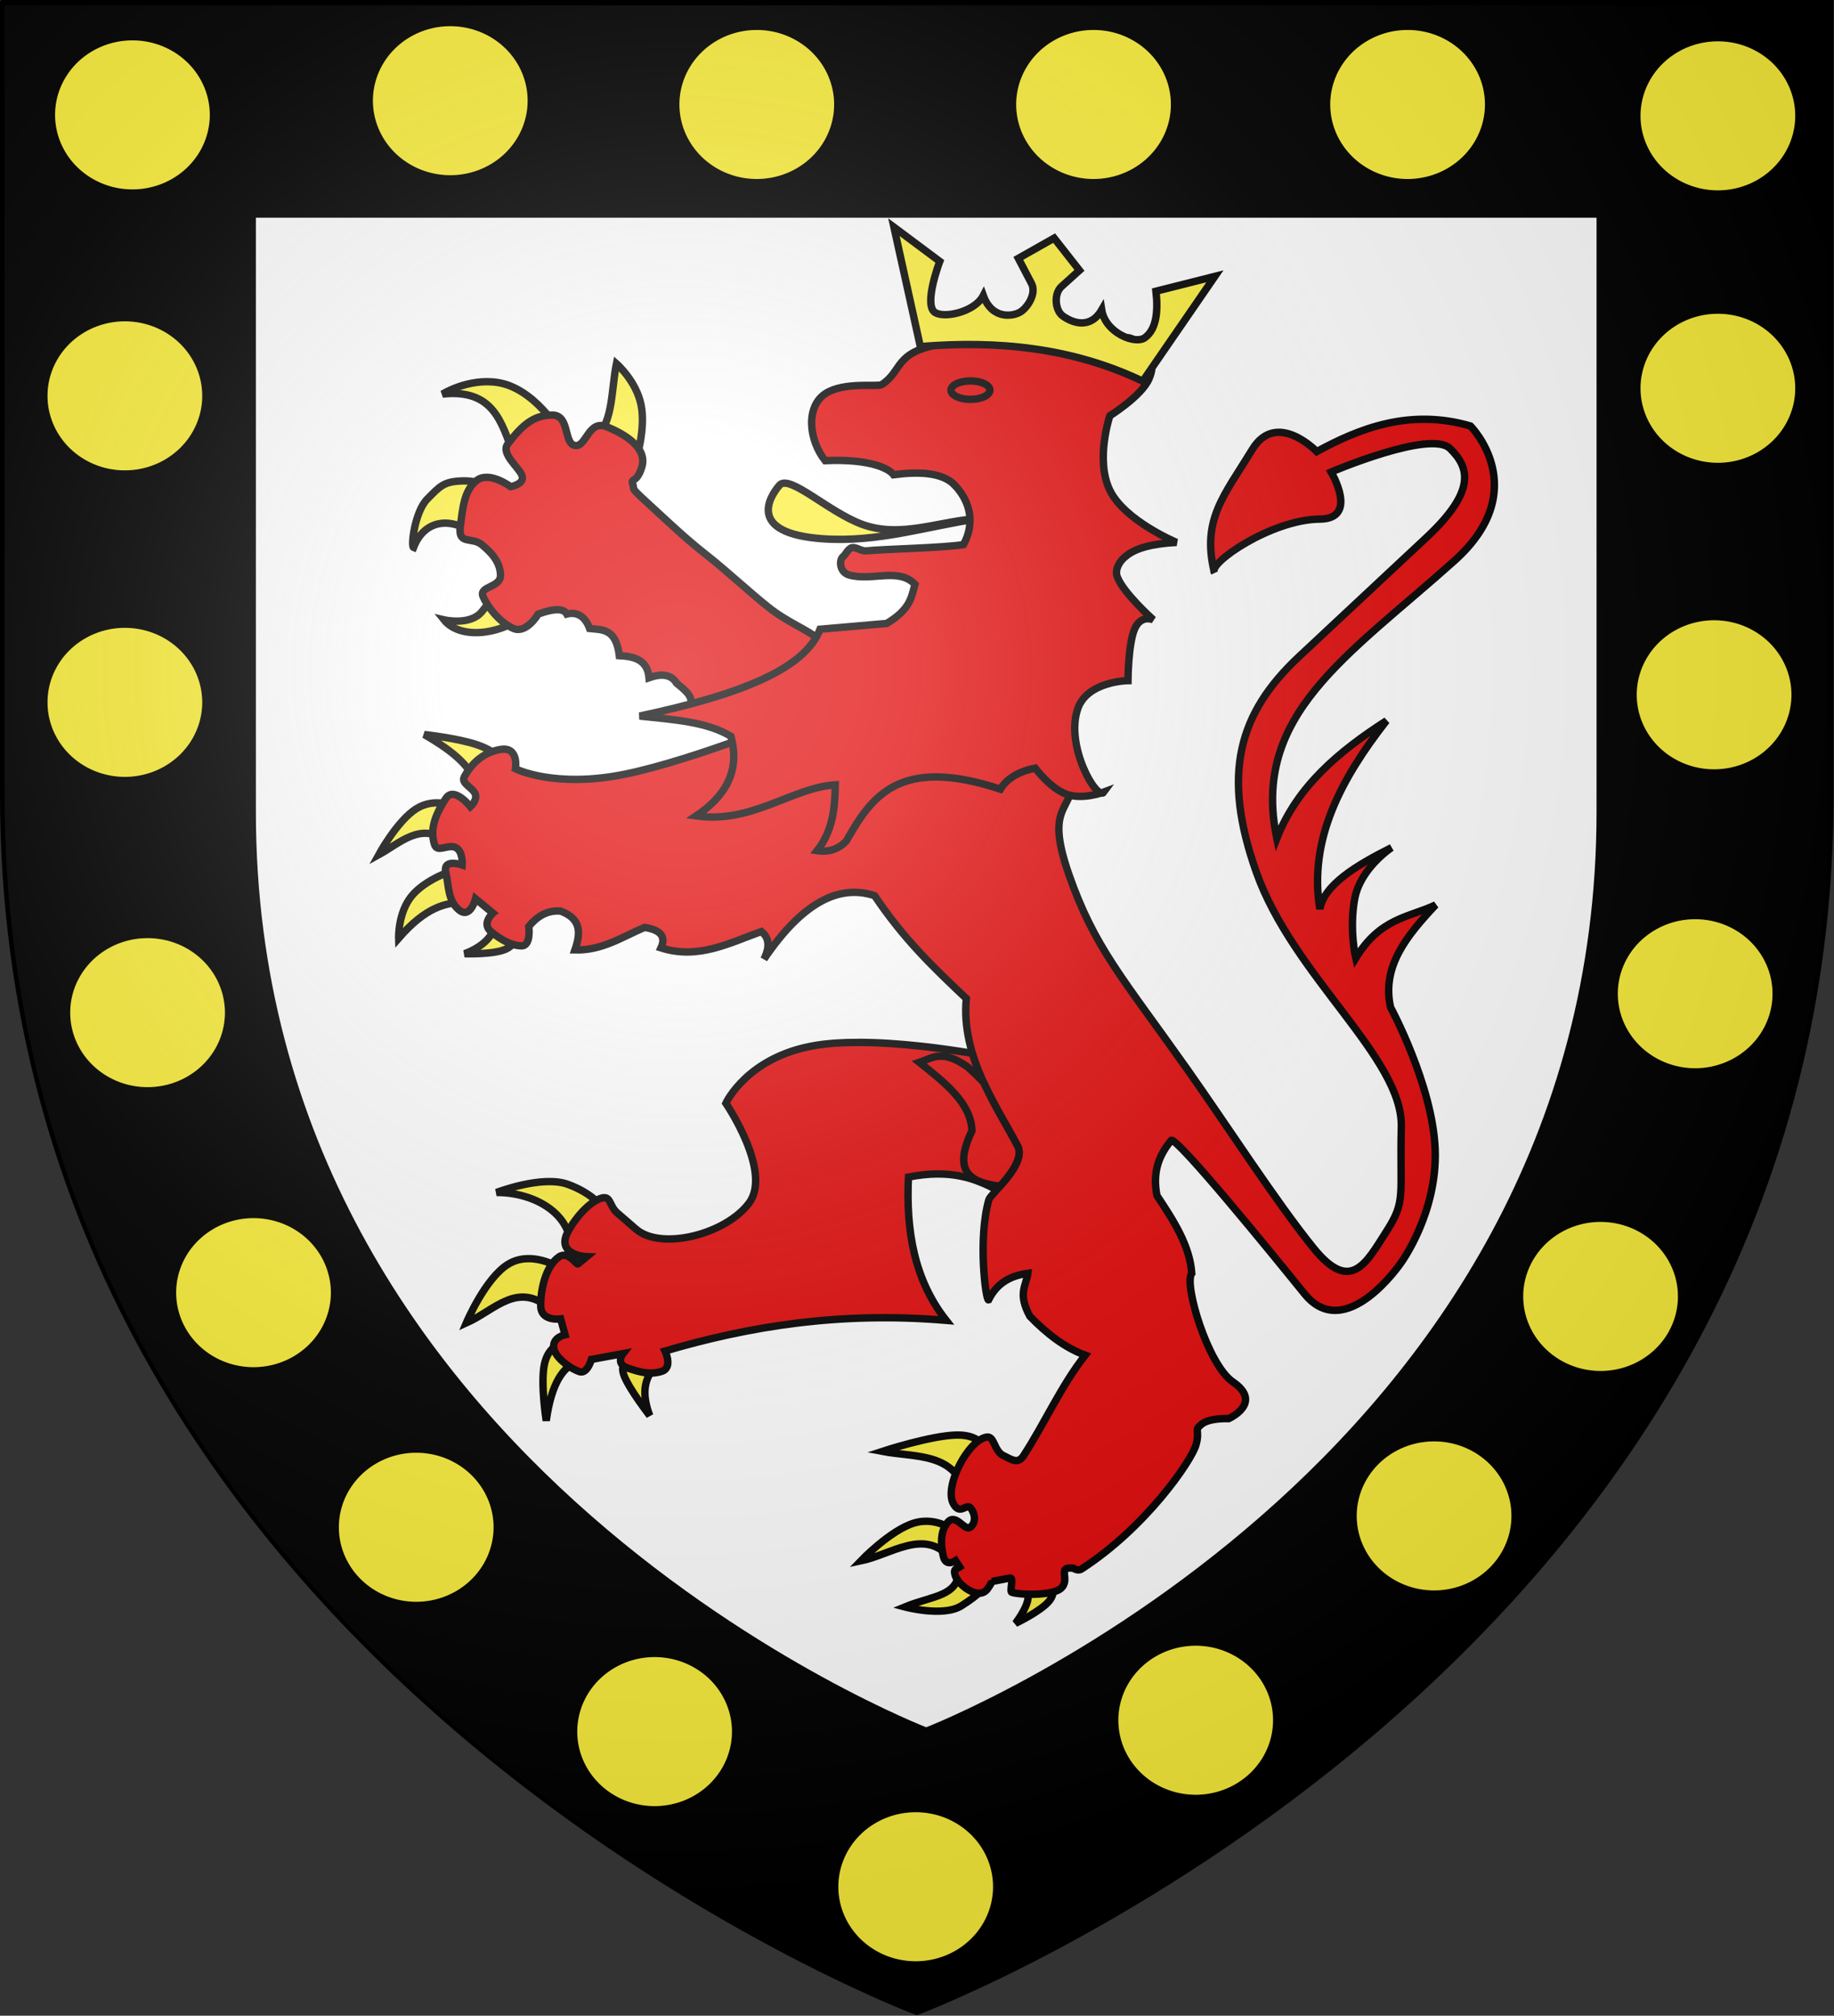 <?xml version="1.0" encoding="UTF-8" standalone="no"?>
<!-- Created with Inkscape (http://www.inkscape.org/) -->

<svg
   xmlns:dc="http://purl.org/dc/elements/1.1/"
   xmlns:cc="http://creativecommons.org/ns#"
   xmlns:rdf="http://www.w3.org/1999/02/22-rdf-syntax-ns#"
   xmlns:svg="http://www.w3.org/2000/svg"
   xmlns="http://www.w3.org/2000/svg"
   xmlns:xlink="http://www.w3.org/1999/xlink"
   xmlns:sodipodi="http://sodipodi.sourceforge.net/DTD/sodipodi-0.dtd"
   xmlns:inkscape="http://www.inkscape.org/namespaces/inkscape"
   version="1.0"
   width="565.32"
   height="621.312"
   id="svg2"
   inkscape:version="0.91 r13725"
   sodipodi:docname="Richard_of_Cornwall_Arms.svg">
  <rect width="100%" height="100%" fill="#333333" stroke="none"/>
  <sodipodi:namedview
     pagecolor="#ffffff"
     bordercolor="#666666"
     borderopacity="1"
     objecttolerance="10"
     gridtolerance="10"
     guidetolerance="10"
     inkscape:pageopacity="0"
     inkscape:pageshadow="2"
     inkscape:window-width="1600"
     inkscape:window-height="838"
     id="namedview4232"
     showgrid="false"
     fit-margin-top="0"
     fit-margin-left="0"
     fit-margin-right="0"
     fit-margin-bottom="0"
     inkscape:zoom="0.46136364"
     inkscape:cx="282.6601"
     inkscape:cy="311.04564"
     inkscape:window-x="-8"
     inkscape:window-y="-8"
     inkscape:window-maximized="1"
     inkscape:current-layer="svg2" />
  <desc
     id="desc4">Flag of Canton of Valais (Wallis)</desc>
  <defs
     id="defs6">
    <linearGradient
       id="linearGradient2893">
      <stop
         style="stop-color:#ffffff;stop-opacity:0.314"
         offset="0"
         id="stop2895" />
      <stop
         style="stop-color:#ffffff;stop-opacity:0.251"
         offset="0.19"
         id="stop2897" />
      <stop
         style="stop-color:#6b6b6b;stop-opacity:0.125"
         offset="0.6"
         id="stop2901" />
      <stop
         style="stop-color:#000000;stop-opacity:0.125"
         offset="1"
         id="stop2899" />
    </linearGradient>
    <linearGradient
       id="linearGradient2885">
      <stop
         style="stop-color:#ffffff;stop-opacity:1"
         offset="0"
         id="stop2887" />
      <stop
         style="stop-color:#ffffff;stop-opacity:1"
         offset="0.229"
         id="stop2891" />
      <stop
         style="stop-color:#000000;stop-opacity:1"
         offset="1"
         id="stop2889" />
    </linearGradient>
    <linearGradient
       id="linearGradient2955">
      <stop
         style="stop-color:#fd0000;stop-opacity:1"
         offset="0"
         id="stop2867" />
      <stop
         style="stop-color:#e77275;stop-opacity:0.659"
         offset="0.5"
         id="stop2873" />
      <stop
         style="stop-color:#000000;stop-opacity:0.323"
         offset="1"
         id="stop2959" />
    </linearGradient>
    <radialGradient
       cx="225.524"
       cy="218.901"
       r="300"
       fx="225.524"
       fy="218.901"
       id="radialGradient2961"
       xlink:href="#linearGradient2955"
       gradientUnits="userSpaceOnUse"
       gradientTransform="matrix(-4.167939e-4,2.183,-1.884,-3.599562e-4,615.597,-289.121)" />
    <polygon
       points="-0.951,-0.309 0.951,-0.309 -0.588,0.809 0,-1 0,-1 0.588,0.809 "
       transform="scale(53,53)"
       id="star" />
    <clipPath
       id="clip">
      <path
         d="m 0,-200 0,800 300,0 0,-800 -300,0 z"
         id="path10"
         inkscape:connector-curvature="0" />
    </clipPath>
    <radialGradient
       cx="225.524"
       cy="218.901"
       r="300"
       fx="225.524"
       fy="218.901"
       id="radialGradient1911"
       xlink:href="#linearGradient2955"
       gradientUnits="userSpaceOnUse"
       gradientTransform="matrix(-4.167939e-4,2.183,-1.884,-3.599562e-4,615.597,-289.121)" />
    <radialGradient
       cx="225.524"
       cy="218.901"
       r="300"
       fx="225.524"
       fy="218.901"
       id="radialGradient2865"
       xlink:href="#linearGradient2955"
       gradientUnits="userSpaceOnUse"
       gradientTransform="matrix(0,1.749,-1.593,-1.049767e-7,551.788,-191.29)" />
    <radialGradient
       cx="225.524"
       cy="218.901"
       r="300"
       fx="225.524"
       fy="218.901"
       id="radialGradient2871"
       xlink:href="#linearGradient2955"
       gradientUnits="userSpaceOnUse"
       gradientTransform="matrix(0,1.386,-1.323,-5.741131e-8,-158.082,-109.541)" />
    <radialGradient
       cx="221.445"
       cy="226.331"
       r="300"
       fx="221.445"
       fy="226.331"
       id="radialGradient3163"
       xlink:href="#linearGradient2893"
       gradientUnits="userSpaceOnUse"
       gradientTransform="matrix(1.353,0,0,1.349,-77.629,-85.747)" />
    <radialGradient
       cx="221.445"
       cy="226.331"
       r="300"
       fx="221.445"
       fy="226.331"
       id="radialGradient4170"
       xlink:href="#linearGradient2893"
       gradientUnits="userSpaceOnUse"
       gradientTransform="matrix(1.353,0,0,1.349,-77.629,-85.747)" />
    <radialGradient
       cx="225.524"
       cy="218.901"
       r="300"
       fx="225.524"
       fy="218.901"
       id="radialGradient4168"
       xlink:href="#linearGradient2955"
       gradientUnits="userSpaceOnUse"
       gradientTransform="matrix(0,1.386,-1.323,-5.741131e-8,-158.082,-109.541)" />
    <radialGradient
       cx="225.524"
       cy="218.901"
       r="300"
       fx="225.524"
       fy="218.901"
       id="radialGradient4166"
       xlink:href="#linearGradient2955"
       gradientUnits="userSpaceOnUse"
       gradientTransform="matrix(0,1.749,-1.593,-1.049767e-7,551.788,-191.29)" />
    <radialGradient
       cx="225.524"
       cy="218.901"
       r="300"
       fx="225.524"
       fy="218.901"
       id="radialGradient4164"
       xlink:href="#linearGradient2955"
       gradientUnits="userSpaceOnUse"
       gradientTransform="matrix(-4.167939e-4,2.183,-1.884,-3.599562e-4,615.597,-289.121)" />
    <clipPath
       id="clipPath4160">
      <path
         d="m 0,-200 0,800 300,0 0,-800 -300,0 z"
         id="path4162"
         inkscape:connector-curvature="0" />
    </clipPath>
    <polygon
       points="-0.951,-0.309 0.951,-0.309 -0.588,0.809 0,-1 0,-1 0.588,0.809 "
       transform="scale(53,53)"
       id="polygon4158" />
    <radialGradient
       cx="225.524"
       cy="218.901"
       r="300"
       fx="225.524"
       fy="218.901"
       id="radialGradient4156"
       xlink:href="#linearGradient2955"
       gradientUnits="userSpaceOnUse"
       gradientTransform="matrix(-4.167939e-4,2.183,-1.884,-3.599562e-4,615.597,-289.121)" />
    <linearGradient
       id="linearGradient4148">
      <stop
         style="stop-color:#fd0000;stop-opacity:1"
         offset="0"
         id="stop4150" />
      <stop
         style="stop-color:#e77275;stop-opacity:0.659"
         offset="0.5"
         id="stop4152" />
      <stop
         style="stop-color:#000000;stop-opacity:0.323"
         offset="1"
         id="stop4154" />
    </linearGradient>
    <linearGradient
       id="linearGradient4140">
      <stop
         style="stop-color:#ffffff;stop-opacity:1"
         offset="0"
         id="stop4142" />
      <stop
         style="stop-color:#ffffff;stop-opacity:1"
         offset="0.229"
         id="stop4144" />
      <stop
         style="stop-color:#000000;stop-opacity:1"
         offset="1"
         id="stop4146" />
    </linearGradient>
    <linearGradient
       id="linearGradient4130">
      <stop
         style="stop-color:#ffffff;stop-opacity:0.314"
         offset="0"
         id="stop4132" />
      <stop
         style="stop-color:#ffffff;stop-opacity:0.251"
         offset="0.19"
         id="stop4134" />
      <stop
         style="stop-color:#6b6b6b;stop-opacity:0.125"
         offset="0.6"
         id="stop4136" />
      <stop
         style="stop-color:#000000;stop-opacity:0.125"
         offset="1"
         id="stop4138" />
    </linearGradient>
  </defs>
  <path
     d="m 282.66,619.802 c 0,0 281.247,-105.828 281.247,-374.781 0,-268.953 0,-243.607 0,-243.607 l -562.494,0 0,243.607 c 0,268.953 281.247,374.781 281.247,374.781 z"
     style="fill:#000000;fill-opacity:1;fill-rule:evenodd;stroke:none;stroke-width:1px;stroke-linecap:butt;stroke-linejoin:miter;stroke-opacity:1"
     id="path2855"
     inkscape:connector-curvature="0" />
  <path
     d="m 285.501,533.41 c 0,0 207.56,-79.961 207.56,-283.176 0,-203.214 0,-184.064 0,-184.064 l -415.119,0 0,184.064 c 0,203.214 207.56,283.176 207.56,283.176 z"
     style="display:inline;fill:#ffffff;fill-opacity:1;fill-rule:evenodd;stroke:#000000;stroke-width:1.866;stroke-linecap:butt;stroke-linejoin:miter;stroke-miterlimit:4;stroke-dasharray:none;stroke-opacity:1"
     id="path3304"
     inkscape:connector-curvature="0" />
  <g
     id="layer1"
     transform="matrix(0.942,0,0,0.942,2.2463806e-7,-0.637)">
    <path
       d="m 300,658.5 c 0,0 -298.5,-112.32 -298.5,-397.772 0,-285.452 0,-258.552 0,-258.552 l 597,0 0,258.552 c 0,285.452 -298.5,397.772 -298.5,397.772 z"
       style="opacity:1;fill:none;fill-opacity:1;fill-rule:evenodd;stroke:#000000;stroke-width:3;stroke-linecap:butt;stroke-linejoin:miter;stroke-miterlimit:4;stroke-dasharray:none;stroke-opacity:1"
       id="path1411"
       inkscape:connector-curvature="0" />
  </g>
  <g
     transform="matrix(0.761,0,0,0.76,60.387,37.432)"
     id="layer4">
    <g
       transform="translate(0,-4)"
       style="display:inline"
       id="g5592">
      <path
         d="m 132.773,204.67 c -10.452,7.88 -26.096,9.241 -32.283,1.467 0,0 10.509,2.46 15.261,-3.228 6.45,-7.72 6.684,-11.367 7.631,-9.685 l 9.391,11.446 z"
         style="display:inline;fill:#fcef3c;fill-opacity:1;fill-rule:evenodd;stroke:#000000;stroke-width:3;stroke-linecap:butt;stroke-linejoin:miter;stroke-miterlimit:4;stroke-dasharray:none;stroke-opacity:1"
         id="path1738"
         inkscape:connector-curvature="0" />
      <path
         d="m 112.816,171.506 c -9.152,-7.149 -20.19,-6.331 -24.653,5.283 -1.182,-0.443 0.499,-14.547 5.576,-19.663 5.22,-5.261 6.603,-7.117 14.381,-7.337 7.777,-0.22 17.609,4.402 17.609,4.402 l -12.913,17.316 z"
         style="display:inline;fill:#fcef3c;fill-opacity:1;fill-rule:evenodd;stroke:#000000;stroke-width:3;stroke-linecap:butt;stroke-linejoin:miter;stroke-miterlimit:4;stroke-dasharray:none;stroke-opacity:1"
         id="path1748"
         inkscape:connector-curvature="0" />
      <path
         d="m 128.664,139.223 c -4.8,-13.131 -8.113,-26.88 -28.761,-24.653 0,0 10.306,-6.505 22.305,-4.696 14.827,2.235 25.732,20.242 24.946,20.544 l -18.489,8.805 z"
         style="display:inline;fill:#fcef3c;fill-opacity:1;fill-rule:evenodd;stroke:#000000;stroke-width:3;stroke-linecap:butt;stroke-linejoin:miter;stroke-miterlimit:4;stroke-dasharray:none;stroke-opacity:1"
         id="path1750"
         inkscape:connector-curvature="0" />
      <path
         d="m 162.708,131.299 c 6.254,-5.974 5.588,-18.869 7.631,-29.055 0,0 7.997,6.97 9.978,16.729 1.981,9.758 -2.054,22.305 -2.054,22.305 l -15.555,-9.978 z"
         style="display:inline;fill:#fcef3c;fill-opacity:1;fill-rule:evenodd;stroke:#000000;stroke-width:3;stroke-linecap:butt;stroke-linejoin:miter;stroke-miterlimit:4;stroke-dasharray:none;stroke-opacity:1"
         id="path1752"
         inkscape:connector-curvature="0" />
      <path
         d="m 209.372,247.225 -10.272,-5.063 c 3.725,-3.968 -0.527,-7.138 -4.402,-10.345 -2.3,-3.812 -6.512,-3.849 -11.152,-2.201 -0.669,-7.281 -5.951,-8.631 -12.033,-8.951 -1.355,-11.105 -6.904,-10.468 -12.033,-11.006 -2.067,-5.671 -5.81,-6.741 -9.245,-5.87 -1.131,-2.05 -4.221,-2.631 -11.593,0 0,0 -4.696,8.071 -9.978,5.87 -5.283,-2.201 -10.419,-8.511 -12.326,-12.913 -1.908,-4.402 7.19,-3.522 7.044,-8.805 -0.147,-5.283 -3.669,-9.098 -7.631,-12.326 -3.962,-3.228 -9.685,0.293 -8.658,-7.337 1.027,-7.631 1.504,-14.601 6.603,-18.636 5.099,-4.035 13.794,2.495 13.794,2.495 0,0 5.686,-1.027 4.641,-4.366 -1.046,-3.338 -8.823,-8.988 -5.815,-12.95 6.016,-7.924 10.565,-11.666 17.903,-11.739 7.337,-0.073 4.622,11.373 9.245,12.326 4.622,0.954 5.466,-10.492 12.767,-7.631 7.3,2.861 16.815,8.582 14.381,16.435 -2.069,6.672 -4.517,4.354 -3.713,6.734 1.124,3.325 -2.003,0.386 9.876,11.316 5.047,4.644 12.01,11.249 19.977,17.503 7.967,6.254 17.11,14.824 24.977,21.122 7.867,6.298 15.338,8.858 20.549,13.072 5.211,4.214 8.455,6.853 8.455,6.853 l -51.36,26.414 z"
         style="display:inline;fill:#e20909;fill-opacity:1;fill-rule:evenodd;stroke:#000000;stroke-width:3;stroke-linecap:butt;stroke-linejoin:miter;stroke-miterlimit:4;stroke-dasharray:none;stroke-opacity:1"
         id="path1727"
         inkscape:connector-curvature="0" />
      <path
         d="m 151.858,462.665 c 1.137,-15.48 -14.71,-24.361 -30.091,-24.28 0,0 18.366,-7.108 28.846,-3.32 10.48,3.787 14.319,9.754 14.319,9.754 l -13.074,17.847 z"
         style="display:inline;fill:#fcef3c;fill-opacity:1;fill-rule:evenodd;stroke:#000000;stroke-width:3;stroke-linecap:butt;stroke-linejoin:miter;stroke-miterlimit:4;stroke-dasharray:none;stroke-opacity:1"
         id="path1572"
         inkscape:connector-curvature="0" />
      <path
         d="m 143.972,485.908 c -13.649,-11.933 -22.647,0.11 -34.449,5.396 0,0 7.678,-18.21 17.017,-23.865 9.339,-5.655 20.337,1.245 20.337,1.245 l -2.905,17.224 z"
         style="display:inline;fill:#fcef3c;fill-opacity:1;fill-rule:evenodd;stroke:#000000;stroke-width:3;stroke-linecap:butt;stroke-linejoin:miter;stroke-miterlimit:4;stroke-dasharray:none;stroke-opacity:1"
         id="path1574"
         inkscape:connector-curvature="0" />
      <path
         d="m 154.348,506.868 c -5.515,2.568 -10.236,8.308 -12.451,24.073 0,0 -2.283,-14.63 -0.83,-22.413 1.453,-7.782 6.641,-8.716 6.641,-8.716 l 6.641,7.056 z"
         style="display:inline;fill:#fcef3c;fill-opacity:1;fill-rule:evenodd;stroke:#000000;stroke-width:3;stroke-linecap:butt;stroke-linejoin:miter;stroke-miterlimit:4;stroke-dasharray:none;stroke-opacity:1"
         id="path1624"
         inkscape:connector-curvature="0" />
      <path
         d="m 185.892,509.358 c -4.696,4.786 -5.125,11.401 -2.075,19.507 0,0 -8.301,-10.688 -10.376,-16.187 -2.075,-5.499 2.075,-5.811 2.075,-5.811 l 10.376,2.49 z"
         style="display:inline;fill:#fcef3c;fill-opacity:1;fill-rule:evenodd;stroke:#000000;stroke-width:3;stroke-linecap:butt;stroke-linejoin:miter;stroke-miterlimit:4;stroke-dasharray:none;stroke-opacity:1"
         id="path1626"
         inkscape:connector-curvature="0" />
      <path
         d="m 268.23,377.51 c -6.107,10e-4 -11.992,0.356 -17.192,1.209 -27.734,4.549 -36.379,23.468 -36.379,23.468 0,0 18.919,27.73 9.381,40.497 -9.538,12.767 -35.672,19.314 -45.792,10.557 l -7.616,-6.602 c -3.723,-3.222 -2.204,-8.197 -8.073,-5.262 -5.87,2.935 -11.294,11.2 -12.486,14.218 -3.314,8.392 8.237,8.825 8.237,8.825 l -3.53,2.909 c -0.334,0.751 -4.055,-5.344 -7.616,-2.909 -5.656,3.867 -7.632,13.791 -7.485,20.101 0.147,6.31 8.073,5.132 8.073,5.132 l 1.765,6.439 c 0,0 -5.163,1.039 -4.576,5.295 0.587,4.256 7.235,8.648 10.427,9.675 3.192,1.027 4.837,-4.968 4.837,-4.968 l 12.78,-2.353 c 0,-10e-6 -3.24,4.09 1.896,5.851 5.136,1.761 9.134,2.807 13.793,1.34 4.659,-1.467 1.34,-8.237 1.34,-8.237 33.947,-10.005 70.577,-16.085 113.875,-12.453 -13.001,-16.512 -16.302,-36.532 -15.264,-58.114 16.972,-3.316 26.809,0.489 35.79,5.164 4.331,-4.796 11.168,-12.477 8.4,-17.781 -5.363,-10.275 -13.928,-23.091 -18.271,-37.555 -11.367,-1.904 -29.693,-4.449 -46.315,-4.445 z"
         style="display:inline;fill:#e20909;fill-opacity:1;fill-rule:evenodd;stroke:#000000;stroke-width:3;stroke-linecap:butt;stroke-linejoin:miter;stroke-miterlimit:4;stroke-dasharray:none;stroke-opacity:1"
         id="path1760"
         inkscape:connector-curvature="0" />
      <path
         d="m 112.635,270.913 c -2.561,-6.726 -10.414,-12.637 -20.13,-18.262 0,0 13.437,1.453 21.375,4.151 7.938,2.698 10.376,6.641 10.376,6.641 l -11.621,7.471 z"
         style="display:inline;fill:#fcef3c;fill-opacity:1;fill-rule:evenodd;stroke:#000000;stroke-width:3;stroke-linecap:butt;stroke-linejoin:miter;stroke-miterlimit:4;stroke-dasharray:none;stroke-opacity:1"
         id="path1564"
         inkscape:connector-curvature="0" />
      <path
         d="m 101.429,295.608 c -10.687,-7.399 -18.73,1.069 -27.393,5.811 0,0 7.481,-13.75 15.16,-18.627 7.678,-4.877 15.554,-0.88 15.554,-0.88 l -3.32,13.697 z"
         style="display:inline;fill:#fcef3c;fill-opacity:1;fill-rule:evenodd;stroke:#000000;stroke-width:3;stroke-linecap:butt;stroke-linejoin:miter;stroke-miterlimit:4;stroke-dasharray:none;stroke-opacity:1"
         id="path1566"
         inkscape:connector-curvature="0" />
      <path
         d="m 108.693,320.719 c -7.533,0.072 -15.552,1.895 -26.563,14.527 0,0 -0.363,-10.117 5.188,-17.017 5.551,-6.9 17.017,-10.584 17.017,-10.584 l 4.358,13.074 z"
         style="display:inline;fill:#fcef3c;fill-opacity:1;fill-rule:evenodd;stroke:#000000;stroke-width:3;stroke-linecap:butt;stroke-linejoin:miter;stroke-miterlimit:4;stroke-dasharray:none;stroke-opacity:1"
         id="path1568"
         inkscape:connector-curvature="0" />
      <path
         d="m 120.727,330.705 c -0.588,4.081 -5.136,8.309 -11.892,10.85 0,0 11.997,0.441 16.875,-1.952 4.877,-2.393 3.735,-6.226 3.735,-6.226 l -8.718,-2.673 z"
         style="display:inline;fill:#fcef3c;fill-opacity:1;fill-rule:evenodd;stroke:#000000;stroke-width:3;stroke-linecap:butt;stroke-linejoin:miter;stroke-miterlimit:4;stroke-dasharray:none;stroke-opacity:1"
         id="path1570"
         inkscape:connector-curvature="0" />
      <path
         d="m 334.064,596.934 c 3.661,2.349 5.231,6.161 -2.075,16.187 0,0 10.272,-4.877 13.697,-9.131 3.424,-4.254 0,-7.886 0,-7.886 l -11.621,0.83 z"
         style="display:inline;fill:#fcef3c;fill-opacity:1;fill-rule:evenodd;stroke:#000000;stroke-width:3;stroke-linecap:butt;stroke-linejoin:miter;stroke-miterlimit:4;stroke-dasharray:none;stroke-opacity:1"
         id="path1634"
         inkscape:connector-curvature="0" />
      <path
         d="m 309.161,591.538 c -0.462,10.768 -10.617,10.256 -21.998,14.942 0,0 15.461,4.151 22.828,-0.415 7.367,-4.566 10.791,-8.716 10.791,-8.716 l -11.621,-5.811 z"
         style="display:inline;fill:#fcef3c;fill-opacity:1;fill-rule:evenodd;stroke:#000000;stroke-width:3;stroke-linecap:butt;stroke-linejoin:miter;stroke-miterlimit:4;stroke-dasharray:none;stroke-opacity:1"
         id="path1632"
         inkscape:connector-curvature="0" />
      <path
         d="m 305.011,586.143 c -10.18,-11.476 -23.512,-0.883 -35.694,1.66 0,0 11.933,-12.452 21.583,-15.357 9.65,-2.905 17.017,3.736 17.017,3.736 l -2.905,9.961 z"
         style="display:inline;fill:#fcef3c;fill-opacity:1;fill-rule:evenodd;stroke:#000000;stroke-width:3;stroke-linecap:butt;stroke-linejoin:miter;stroke-miterlimit:4;stroke-dasharray:none;stroke-opacity:1"
         id="path1630"
         inkscape:connector-curvature="0" />
      <path
         d="m 312.067,561.655 c -4.11,-18.146 -20.581,-15.689 -34.034,-18.262 0,0 19.922,-6.537 30.299,-6.641 10.376,-0.104 11.206,6.226 11.206,6.226 l -7.471,18.677 z"
         style="display:inline;fill:#fcef3c;fill-opacity:1;fill-rule:evenodd;stroke:#000000;stroke-width:3;stroke-linecap:butt;stroke-linejoin:miter;stroke-miterlimit:4;stroke-dasharray:none;stroke-opacity:1"
         id="path1628"
         inkscape:connector-curvature="0" />
      <path
         d="m 246.489,244.557 c 0,0 -43.373,18.055 -72.219,24.073 -28.846,6.018 -44.825,-2.075 -44.825,-2.075 0,0 1.453,-8.924 -5.811,-7.886 -7.263,1.038 -12.244,6.018 -14.942,11.206 -1.349,2.594 3.217,4.15 4.384,6.719 1.167,2.568 -1.894,5.318 -1.894,5.318 0,0 -6.641,-8.509 -9.961,-3.32 -3.32,5.188 -6.848,11.621 -4.566,18.677 1.141,3.528 5.396,-0.311 8.534,1.193 3.139,1.505 2.672,7.108 2.672,7.108 0,0 -7.886,-2.802 -6.641,2.905 1.245,5.707 0.83,11.621 5.396,15.357 4.566,3.735 6.641,-4.566 6.641,-4.566 l 7.056,5.811 c 0,0 -4.773,4.15 -0.83,7.471 3.943,3.32 8.509,5.811 12.451,5.811 3.943,0 2.905,-7.886 2.905,-7.886 3.325,-4.002 7.335,-6.636 12.867,-6.226 8.68,3.234 8.07,9.256 5.811,15.772 11.074,0.29 19.186,-5.347 28.223,-9.131 6.824,1.038 8.668,3.944 6.641,8.301 15.123,4.829 27.654,-2.009 40.675,-6.641 2.788,2.27 3.768,5.625 1.038,11.206 14.942,-22.136 29.884,-30.714 44.825,-25.733 11.881,17.692 23.637,28.908 37.147,41.712 -2.311,23.612 12.777,44.486 20.752,59.767 3.85,7.377 -10.951,19.448 -11.621,21.79 -4.539,15.856 -1.255,41.046 -0.142,40.675 3.529,-7.15 9.268,-9.877 15.914,-10.791 -0.63,5.131 -4.245,8.023 0.83,17.432 6.784,6.973 14.068,12.7 22.413,15.772 -9.776,12.452 -16.177,27.163 -24.903,40.675 -2.284,3.536 -4.566,1.868 -8.301,0 -3.735,-1.868 -3.557,-7.928 -6.641,-7.471 -7.472,1.107 -17.329,19.839 -13.617,26.907 2.745,5.226 5.425,-0.409 7.169,1.995 1.744,2.404 2.138,5.716 -0.193,7.622 -2.331,1.905 -5.811,-5.79 -9.131,-2.054 -3.32,3.736 -2.84,9.812 -1.803,14.061 1.038,4.249 4.926,1.614 4.926,1.614 l 1.661,2.569 c -1.545,0.99 -2.547,0.556 -1.9,3.169 0.983,3.964 9.586,10.664 13.168,5.691 1.379,-1.915 1.802,-3.024 1.857,-3.014 l 7.265,-1.39 c 1.701,-0.325 -0.358,5.547 0.752,5.83 4.979,1.266 16.665,1.108 19.776,-1.568 4.254,-3.66 -1.963,-9.047 5.09,-8.255 0,0 1.828,1.309 3.281,0.369 26.349,-17.053 44.549,-44 46.37,-50.225 1.85,-6.325 -1.038,-5.811 2.283,-8.508 3.32,-2.698 10.999,-2.283 10.999,-2.283 0,0 14.213,-6.37 1.66,-14.942 -10.131,-6.918 -19.959,-39.892 -16.602,-43.995 -0.785,-11.227 -7.371,-21.399 -14.112,-31.544 -1.952,-10.064 1.168,-16.746 5.811,-22.413 2.655,-0.956 40.927,46.129 53.956,62.257 16.57,20.511 39.015,-12.451 39.015,-12.451 0,0 14.942,-20.337 13.904,-46.278 -1.038,-25.941 -18.055,-57.484 -18.055,-57.484 -3.715,-16.636 6.76,-29.217 18.262,-41.505 -10.979,5.13 -22.414,5.238 -32.374,21.583 0,0 -2.698,-11.621 -0.415,-24.073 2.283,-12.451 14.942,-20.752 14.942,-20.752 -14.864,7.438 -27.343,15.273 -29.053,24.903 -4.628,-28.051 8.524,-52.715 26.978,-76.369 -19.217,12.379 -36.17,26.57 -44.41,47.731 -10.51,-50.123 28.68,-73.864 71.804,-112.478 32.366,-28.982 6.641,-54.786 6.641,-54.786 -24.727,-7.212 -45.226,1.097 -62.257,10.376 0,0 -16.313,-17.016 -26.148,-0.83 -11.406,18.772 -20.529,28.289 -15.357,49.806 -2.667,-3.556 23.002,-21.419 42.75,-21.583 15.898,-0.132 4.566,-19.092 4.566,-19.092 0,0 40.26,-17.225 48.146,-9.546 7.886,7.678 10.692,17.176 -9.546,36.109 l -51.466,48.146 c -24.821,23.22 -31.473,47.896 -17.432,87.575 14.96,42.276 59.429,75.284 58.729,103.347 -0.7,28.063 2.037,29.777 -6.018,42.335 -8.055,12.558 -14.35,25.526 -29.468,6.848 -15.119,-18.678 -35.144,-49.821 -51.259,-72.634 -26.117,-36.972 -37.614,-49.339 -47.938,-79.067 -10.324,-29.728 2.49,-24.488 2.075,-41.92 -0.415,-17.432 -3.735,-27.808 -3.735,-27.808 l -105.422,4.981 z"
         style="display:inline;fill:#e20909;fill-opacity:1;fill-rule:evenodd;stroke:#000000;stroke-width:3;stroke-linecap:butt;stroke-linejoin:miter;stroke-miterlimit:4;stroke-dasharray:none;stroke-opacity:1"
         id="path1756"
         inkscape:connector-curvature="0" />
      <path
         d="m 317.374,165.049 c -20.822,2.97 -40.718,9.809 -63.393,8.218 -30.767,-2.159 -21.811,-16.873 -17.609,-21.718 4.004,-4.617 19.797,10.821 33.457,15.848 15.849,5.832 31.698,-1.559 47.544,-2.348 z"
         style="display:inline;fill:#fcef3c;fill-opacity:1;fill-rule:evenodd;stroke:#000000;stroke-width:3;stroke-linecap:butt;stroke-linejoin:miter;stroke-miterlimit:4;stroke-dasharray:none;stroke-opacity:1"
         id="path1401"
         inkscape:connector-curvature="0" />
      <path
         d="m 307.396,151.549 c -5.001,-5.316 -14.825,-5.585 -24.799,-4.256 -1.671,-2.28 -8.983,-6.549 -27.734,-5.723 -6.758,-8.571 -7.893,-22.098 0.293,-27.294 7.489,-4.753 21.103,-2.555 22.598,-3.522 8.761,-5.666 4.842,-13.207 24.066,-16.435 19.223,-3.228 52.827,3.522 52.827,3.522 0,0 11.006,-5.283 17.903,-5.87 6.897,-0.587 6.31,-0.587 9.685,3.522 3.375,4.109 6.824,5.943 3.815,12.913 -3.008,6.97 -15.848,14.968 -15.848,14.968 0,0 -6.016,17.829 0,30.229 6.016,12.4 27.001,21.131 27.001,21.131 -9.494,0.5 -16.816,2.242 -20.837,5.87 -2.25,1.761 -4.196,5.153 -3.228,7.924 2.285,6.547 14.674,17.609 14.674,17.609 0,0 -5.063,-2.348 -7.631,3.815 -2.568,6.163 -2.641,20.837 -2.641,20.837 0,0 -16.289,0.209 -20.25,11.152 -5.485,15.152 7.784,38.017 10.565,34.044 0,0 -8.658,3.302 -15.261,0.88 -6.603,-2.421 -12.62,-10.565 -12.62,-10.565 -6.34,1.15 -11.643,4.245 -14.087,8.511 -41.523,-13.642 -52.376,3.386 -62.512,21.131 -3.147,3.186 -7.027,4.542 -11.739,3.815 6.277,-7.944 7.244,-17.217 7.337,-26.707 -17.446,1.102 -33.621,15.831 -56.349,12.62 11.765,-7.933 17.945,-18.101 14.087,-32.283 -9.668,-5.93 -23.539,-6.815 -36.979,-8.218 41.19,-8.766 66.983,-19.214 73.078,-35.218 l 27.001,-2.348 c 9.725,-5.82 9.992,-10.78 11.446,-15.848 -6.6,-7 -17.462,-1.166 -26.707,-3.815 -3.897,-1.117 -4.16,-6.161 -2.309,-7.542 0.925,-0.69 1.944,-3.202 3.533,-3.537 1.589,-0.335 3.748,1.506 5.781,1.304 7.575,-0.755 31.624,-1.209 39.367,-2.552 4.738,-8.676 2.748,-17.402 -3.522,-24.066 z"
         style="display:inline;fill:#e20909;fill-opacity:1;fill-rule:evenodd;stroke:#000000;stroke-width:3;stroke-linecap:butt;stroke-linejoin:miter;stroke-miterlimit:4;stroke-dasharray:none;stroke-opacity:1"
         id="path1723"
         inkscape:connector-curvature="0" />
      <path
         d="m 321.613,112.986 c 0.003,2.064 -3.528,3.738 -7.886,3.738 -4.357,0 -7.889,-1.674 -7.886,-3.738 -0.003,-2.064 3.528,-3.738 7.886,-3.738 4.357,0 7.889,1.674 7.886,3.738 z"
         style="display:inline;fill:#e20909;fill-opacity:1;fill-rule:evenodd;stroke:#000000;stroke-width:3;stroke-linecap:butt;stroke-linejoin:miter;stroke-miterlimit:4;stroke-dasharray:none;stroke-opacity:1"
         id="path1387"
         inkscape:connector-curvature="0" />
      <path
         d="m 301.928,383.099 c -3.489,-0.061 -5.998,1.565 -8.89,2.517 10.576,8.388 21.112,16.785 21.278,27.815 -8.267,17.268 0.205,20.934 11.374,22.422 4.258,-4.802 9.632,-11.539 7.125,-16.343 -3.856,-7.389 -9.349,-16.107 -13.76,-25.789 -1.878,-1.981 -4.017,-4.06 -6.537,-6.308 -4.568,-3.196 -7.877,-4.267 -10.59,-4.314 z"
         style="fill:#e20909;fill-opacity:1;fill-rule:evenodd;stroke:#000000;stroke-width:3;stroke-linecap:butt;stroke-linejoin:miter;stroke-miterlimit:4;stroke-dasharray:none;stroke-opacity:1"
         id="path3914"
         inkscape:connector-curvature="0" />
      <path
         d="m 282.734,46.879 10.693,48.422 c 31.168,-2.53 61.482,0.342 90.087,14.052 l 29.215,-42.522 -23.855,6.025 c 0.906,8.2 0.209,15.434 -4.489,18.856 -3.963,2.886 -16.032,-2.011 -17.494,-11.285 -4.599,7.929 -11.754,5.344 -15.746,2.487 -3.211,-2.298 -3.702,-9.098 -0.518,-11.974 l 7.249,-6.55 -10.243,-13.072 -14.506,8.214 5.349,10.232 c 2.098,4.013 -1.618,9.717 -4.5,11.493 -3.006,1.853 -11.506,3.221 -15.038,-6.642 -3.495,6.793 -16.208,9.406 -19.723,6.741 -4.468,-3.388 2.087,-20.599 2.087,-20.599 L 282.734,46.879 Z"
         style="display:inline;fill:#fcef3c;fill-opacity:1;fill-rule:evenodd;stroke:#000000;stroke-width:3;stroke-linecap:butt;stroke-linejoin:miter;stroke-miterlimit:4;stroke-dasharray:none;stroke-opacity:1"
         id="path7534"
         inkscape:connector-curvature="0" />
    </g>
  </g>
  <path
     d="m 64.817,35.413 a 23.995,23.12 0 0 1 -47.99,0 23.995,23.12 0 1 1 47.99,0 z"
     style="fill:#fcef3c;fill-opacity:1;stroke:#000000;stroke-width:0.302;stroke-linecap:butt;stroke-linejoin:miter;stroke-miterlimit:4;stroke-dasharray:none;stroke-opacity:1"
     id="path5214"
     inkscape:connector-curvature="0" />
  <path
     d="m 62.485,122.015 a 23.995,23.12 0 0 1 -47.99,0 23.995,23.12 0 1 1 47.99,0 z"
     style="fill:#fcef3c;fill-opacity:1;stroke:#000000;stroke-width:0.302;stroke-linecap:butt;stroke-linejoin:miter;stroke-miterlimit:4;stroke-dasharray:none;stroke-opacity:1"
     id="path5216"
     inkscape:connector-curvature="0" />
  <path
     d="m 62.485,216.49 a 23.995,23.12 0 0 1 -47.99,0 23.995,23.12 0 1 1 47.99,0 z"
     style="fill:#fcef3c;fill-opacity:1;stroke:#000000;stroke-width:0.302;stroke-linecap:butt;stroke-linejoin:miter;stroke-miterlimit:4;stroke-dasharray:none;stroke-opacity:1"
     id="path5218"
     inkscape:connector-curvature="0" />
  <path
     d="m 69.483,312.131 a 23.995,23.12 0 0 1 -47.99,0 23.995,23.12 0 1 1 47.99,0 z"
     style="fill:#fcef3c;fill-opacity:1;stroke:#000000;stroke-width:0.302;stroke-linecap:butt;stroke-linejoin:miter;stroke-miterlimit:4;stroke-dasharray:none;stroke-opacity:1"
     id="path5220"
     inkscape:connector-curvature="0" />
  <path
     d="m 102.141,398.441 a 23.995,23.12 0 0 1 -47.99,0 23.995,23.12 0 1 1 47.99,0 z"
     style="fill:#fcef3c;fill-opacity:1;stroke:#000000;stroke-width:0.302;stroke-linecap:butt;stroke-linejoin:miter;stroke-miterlimit:4;stroke-dasharray:none;stroke-opacity:1"
     id="path5222"
     inkscape:connector-curvature="0" />
  <path
     d="m 152.294,470.755 a 23.995,23.12 0 0 1 -47.99,0 23.995,23.12 0 1 1 47.99,0 z"
     style="fill:#fcef3c;fill-opacity:1;stroke:#000000;stroke-width:0.302;stroke-linecap:butt;stroke-linejoin:miter;stroke-miterlimit:4;stroke-dasharray:none;stroke-opacity:1"
     id="path5224"
     inkscape:connector-curvature="0" />
  <path
     d="m 306.253,581.559 a 23.995,23.12 0 0 1 -47.99,0 23.995,23.12 0 1 1 47.99,0 z"
     style="fill:#fcef3c;fill-opacity:1;stroke:#000000;stroke-width:0.302;stroke-linecap:butt;stroke-linejoin:miter;stroke-miterlimit:4;stroke-dasharray:none;stroke-opacity:1"
     id="path5226"
     inkscape:connector-curvature="0" />
  <path
     d="m 553.52,35.705 a 23.995,23.12 0 0 1 -47.99,0 23.995,23.12 0 1 1 47.99,0 z"
     style="fill:#fcef3c;fill-opacity:1;stroke:#000000;stroke-width:0.302;stroke-linecap:butt;stroke-linejoin:miter;stroke-miterlimit:4;stroke-dasharray:none;stroke-opacity:1"
     id="path5228"
     inkscape:connector-curvature="0" />
  <path
     d="m 225.774,533.738 a 23.995,23.12 0 0 1 -47.99,0 23.995,23.12 0 1 1 47.99,0 z"
     style="fill:#fcef3c;fill-opacity:1;stroke:#000000;stroke-width:0.302;stroke-linecap:butt;stroke-linejoin:miter;stroke-miterlimit:4;stroke-dasharray:none;stroke-opacity:1"
     id="path5230"
     inkscape:connector-curvature="0" />
  <path
     d="m 392.563,530.239 a 23.995,23.12 0 0 1 -47.99,0 23.995,23.12 0 1 1 47.99,0 z"
     style="fill:#fcef3c;fill-opacity:1;stroke:#000000;stroke-width:0.302;stroke-linecap:butt;stroke-linejoin:miter;stroke-miterlimit:4;stroke-dasharray:none;stroke-opacity:1"
     id="path5234"
     inkscape:connector-curvature="0" />
  <path
     d="m 466.043,467.256 a 23.995,23.12 0 0 1 -47.99,0 23.995,23.12 0 1 1 47.99,0 z"
     style="fill:#fcef3c;fill-opacity:1;stroke:#000000;stroke-width:0.302;stroke-linecap:butt;stroke-linejoin:miter;stroke-miterlimit:4;stroke-dasharray:none;stroke-opacity:1"
     id="path5236"
     inkscape:connector-curvature="0" />
  <path
     d="m 517.363,399.607 a 23.995,23.12 0 0 1 -47.99,0 23.995,23.12 0 1 1 47.99,0 z"
     style="fill:#fcef3c;fill-opacity:1;stroke:#000000;stroke-width:0.302;stroke-linecap:butt;stroke-linejoin:miter;stroke-miterlimit:4;stroke-dasharray:none;stroke-opacity:1"
     id="path5238"
     inkscape:connector-curvature="0" />
  <path
     d="m 546.522,306.299 a 23.995,23.12 0 0 1 -47.99,0 23.995,23.12 0 1 1 47.99,0 z"
     style="fill:#fcef3c;fill-opacity:1;stroke:#000000;stroke-width:0.302;stroke-linecap:butt;stroke-linejoin:miter;stroke-miterlimit:4;stroke-dasharray:none;stroke-opacity:1"
     id="path5240"
     inkscape:connector-curvature="0" />
  <path
     d="m 552.354,214.157 a 23.995,23.12 0 0 1 -47.99,0 23.995,23.12 0 1 1 47.99,0 z"
     style="fill:#fcef3c;fill-opacity:1;stroke:#000000;stroke-width:0.302;stroke-linecap:butt;stroke-linejoin:miter;stroke-miterlimit:4;stroke-dasharray:none;stroke-opacity:1"
     id="path5242"
     inkscape:connector-curvature="0" />
  <path
     d="m 553.52,119.682 a 23.995,23.12 0 0 1 -47.99,0 23.995,23.12 0 1 1 47.99,0 z"
     style="fill:#fcef3c;fill-opacity:1;stroke:#000000;stroke-width:0.302;stroke-linecap:butt;stroke-linejoin:miter;stroke-miterlimit:4;stroke-dasharray:none;stroke-opacity:1"
     id="path5244"
     inkscape:connector-curvature="0" />
  <path
     d="m 457.879,32.205 a 23.995,23.12 0 0 1 -47.99,0 23.995,23.12 0 1 1 47.99,0 z"
     style="fill:#fcef3c;fill-opacity:1;stroke:#000000;stroke-width:0.302;stroke-linecap:butt;stroke-linejoin:miter;stroke-miterlimit:4;stroke-dasharray:none;stroke-opacity:1"
     id="path5246"
     inkscape:connector-curvature="0" />
  <path
     d="m 361.071,32.205 a 23.995,23.12 0 0 1 -47.99,0 23.995,23.12 0 1 1 47.99,0 z"
     style="fill:#fcef3c;fill-opacity:1;stroke:#000000;stroke-width:0.302;stroke-linecap:butt;stroke-linejoin:miter;stroke-miterlimit:4;stroke-dasharray:none;stroke-opacity:1"
     id="path5248"
     inkscape:connector-curvature="0" />
  <path
     d="m 257.266,32.205 a 23.995,23.12 0 0 1 -47.99,0 23.995,23.12 0 1 1 47.99,0 z"
     style="fill:#fcef3c;fill-opacity:1;stroke:#000000;stroke-width:0.302;stroke-linecap:butt;stroke-linejoin:miter;stroke-miterlimit:4;stroke-dasharray:none;stroke-opacity:1"
     id="path5250"
     inkscape:connector-curvature="0" />
  <path
     d="m 162.791,31.039 a 23.995,23.12 0 0 1 -47.99,0 23.995,23.12 0 1 1 47.99,0 z"
     style="fill:#fcef3c;fill-opacity:1;stroke:#000000;stroke-width:0.302;stroke-linecap:butt;stroke-linejoin:miter;stroke-miterlimit:4;stroke-dasharray:none;stroke-opacity:1"
     id="path5252"
     inkscape:connector-curvature="0" />
  <g
     transform="matrix(0.942,0,0,0.942,0.002,-0.42)"
     id="layer2">
    <path
       d="m 300,658.5 c 0,0 298.5,-112.32 298.5,-397.772 0,-285.452 0,-258.552 0,-258.552 l -597,0 0,258.552 C 1.5,546.18 300,658.5 300,658.5 Z"
       style="opacity:1;fill:url(#radialGradient3163);fill-opacity:1;fill-rule:evenodd;stroke:none;stroke-width:1px;stroke-linecap:butt;stroke-linejoin:miter;stroke-opacity:1"
       id="path2875"
       inkscape:connector-curvature="0" />
  </g>
</svg>
